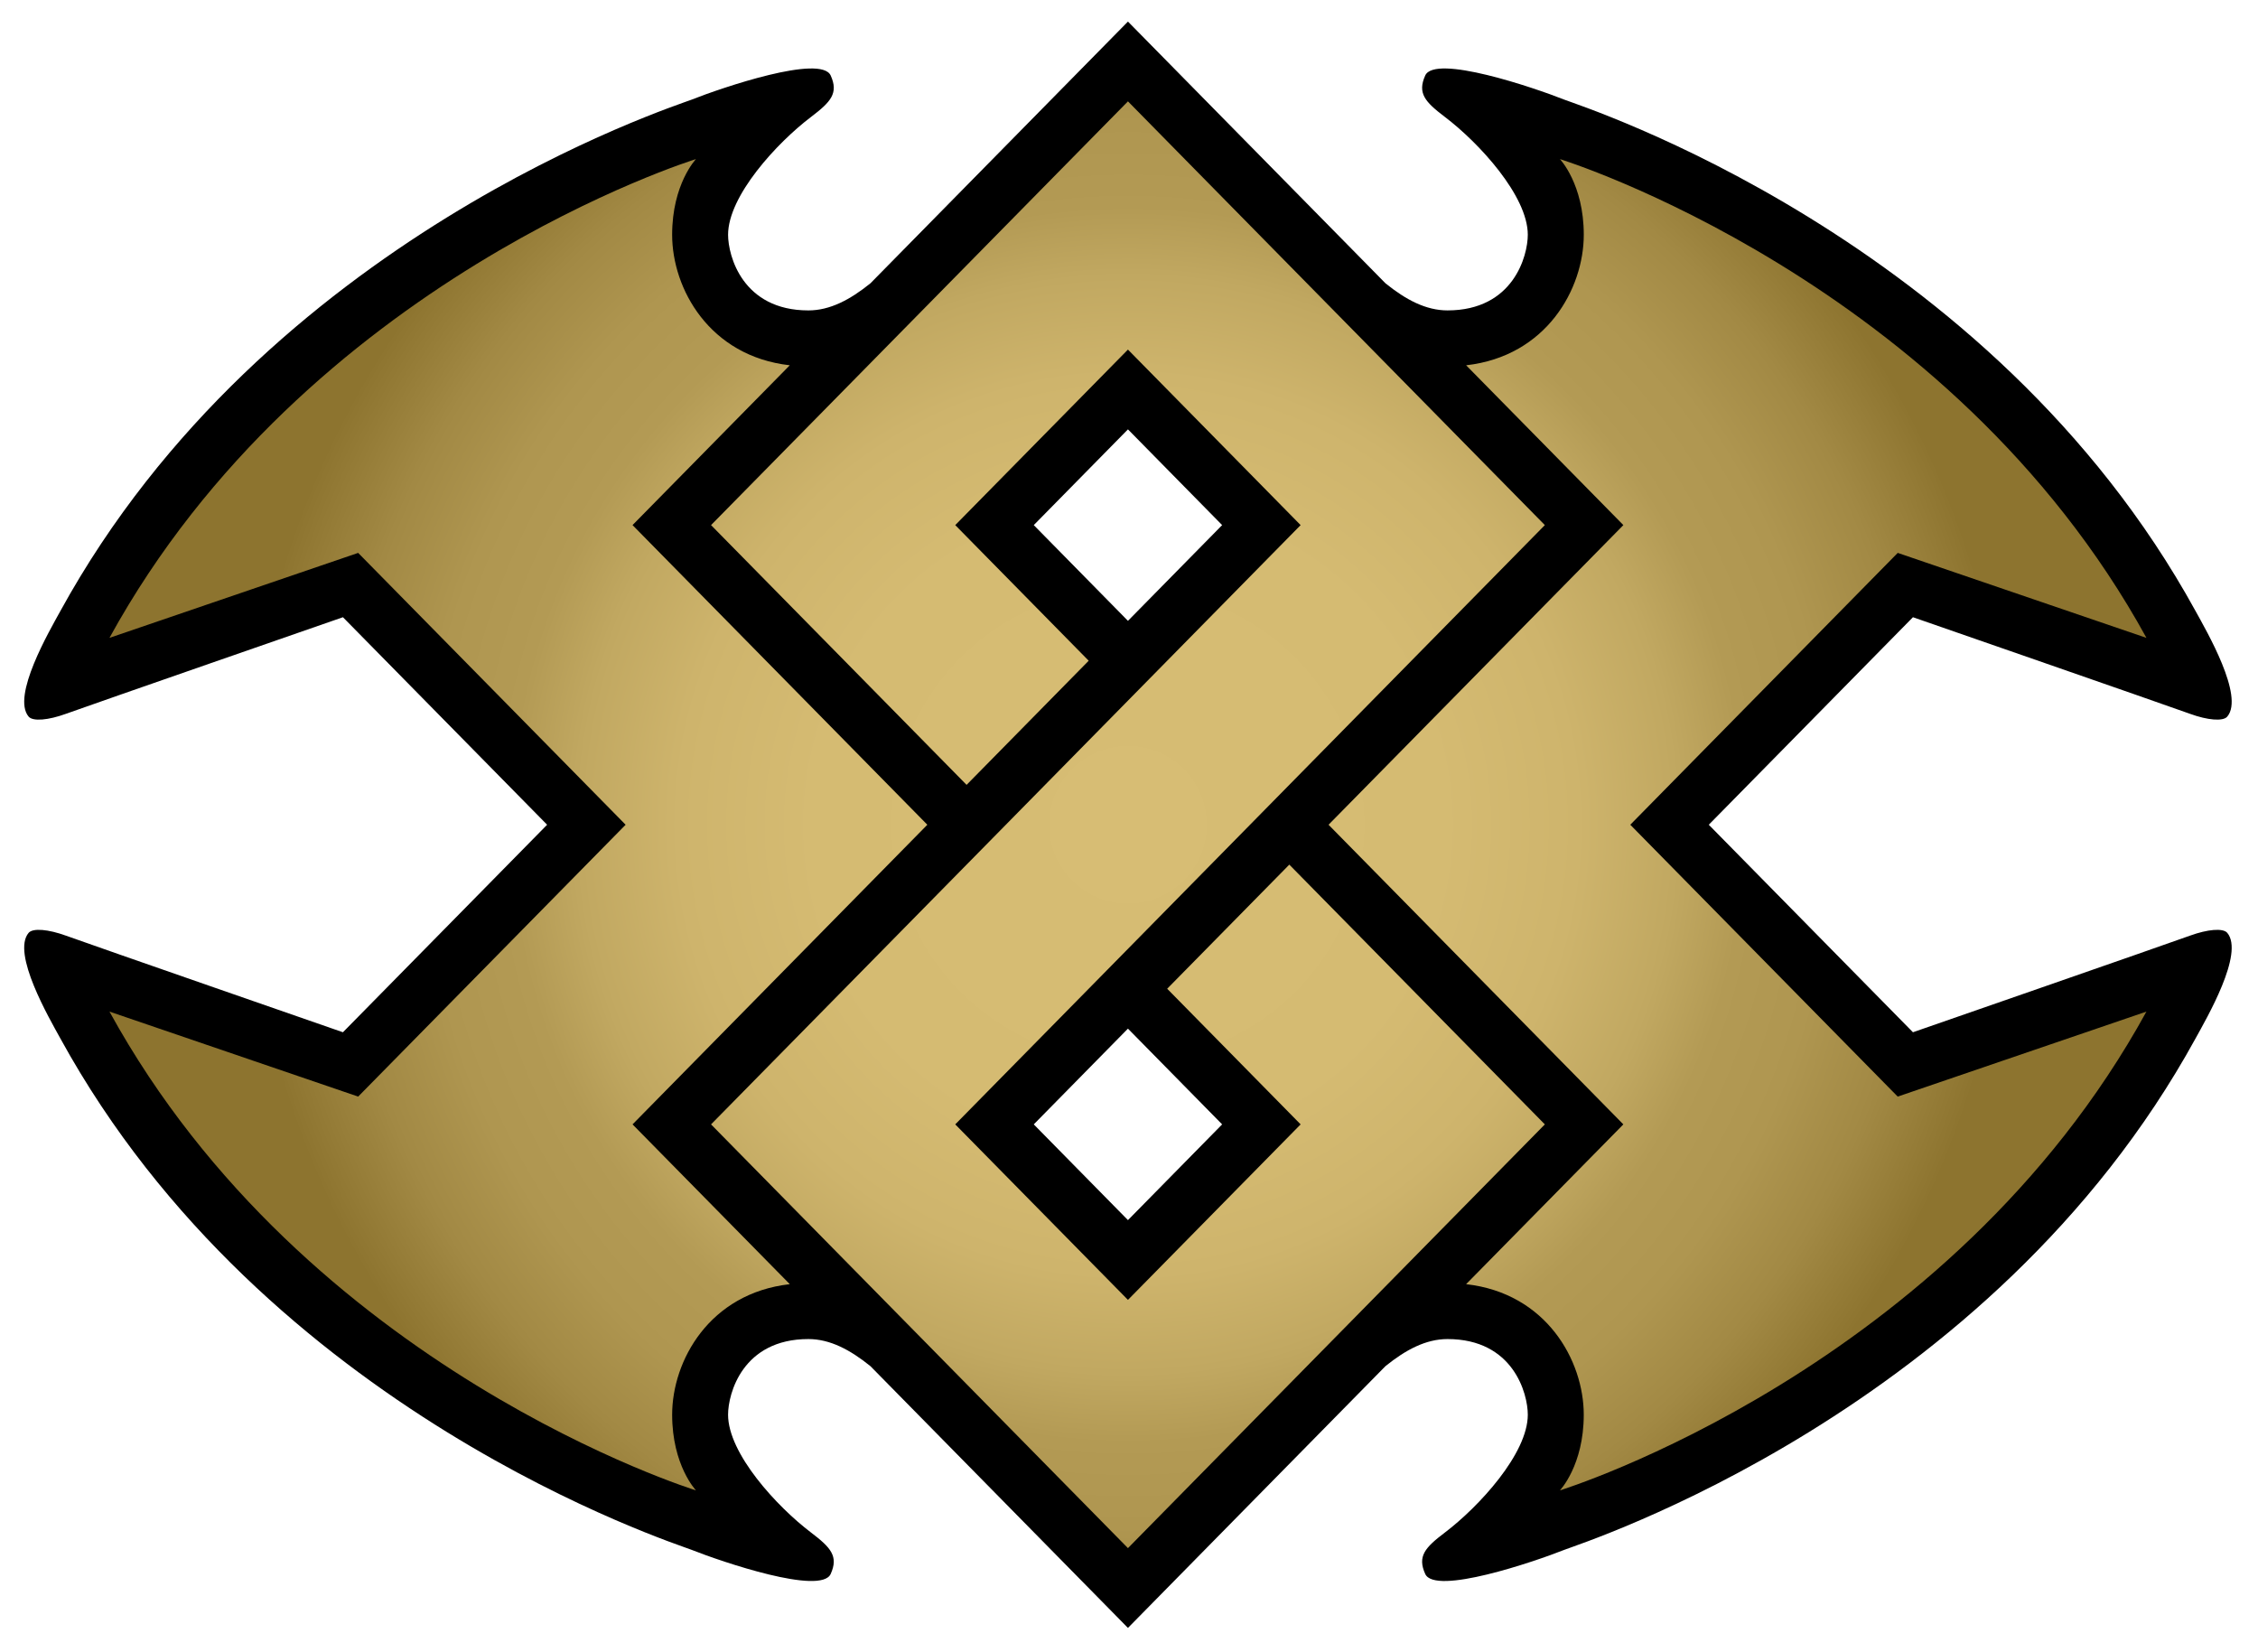 <?xml version="1.0" encoding="utf-8"?>
<!-- Generator: Adobe Illustrator 15.1.0, SVG Export Plug-In . SVG Version: 6.00 Build 0)  -->
<!DOCTYPE svg PUBLIC "-//W3C//DTD SVG 1.1//EN" "http://www.w3.org/Graphics/SVG/1.1/DTD/svg11.dtd">
<svg version="1.1"
	 id="svg8" xmlns:dc="http://purl.org/dc/elements/1.1/" xmlns:cc="http://creativecommons.org/ns#" xmlns:rdf="http://www.w3.org/1999/02/22-rdf-syntax-ns#" xmlns:svg="http://www.w3.org/2000/svg" xmlns:inkscape="http://www.inkscape.org/namespaces/inkscape" xmlns:sodipodi="http://sodipodi.sourceforge.net/DTD/sodipodi-0.dtd" sodipodi:docname="80.svg" inkscape:version="1.0 (4035a4fb49, 2020-05-01)"
	 xmlns="http://www.w3.org/2000/svg" xmlns:xlink="http://www.w3.org/1999/xlink" x="0px" y="0px" width="246px" height="180px"
	 viewBox="0 0 246 180" enable-background="new 0 0 246 180" xml:space="preserve">
<sodipodi:namedview  id="base" inkscape:cy="148.27568" inkscape:cx="162.61389" inkscape:zoom="1.9262114" showguides="true" borderopacity="1.0" bordercolor="#666666" showgrid="false" pagecolor="#ffffff" inkscape:document-rotation="0" inkscape:window-maximized="1" inkscape:pagecheckerboard="true" inkscape:window-y="-6" inkscape:pageshadow="2" inkscape:pageopacity="0.0" inkscape:guide-bbox="true" inkscape:window-x="-6" inkscape:window-height="1018" inkscape:window-width="1920" inkscape:current-layer="svg8" inkscape:document-units="mm">
	</sodipodi:namedview>
<g>
	<g>
		<path d="M238.614,101.924c-2.812,1.021-30.206,10.533-30.206,10.533L186.165,89.85l22.243-22.608c0,0,27.395,9.512,30.206,10.531
			c1.86,0.676,3.569,0.85,4.037,0.296c1.881-2.217-2.25-9.308-3.462-11.513c-22.38-40.756-66.973-54.988-68.751-55.695
			c-3.312-1.315-14.108-4.981-15.167-2.635c-0.864,1.921-0.038,2.86,2.146,4.516c3.713,2.816,9.03,8.598,9.03,12.833
			c0,2.292-1.571,8.241-8.749,8.241c-2.351,0-4.544-1.163-6.757-2.952L122.886,2.35L94.832,30.862
			c-2.215,1.79-4.409,2.955-6.759,2.955c-7.178,0-8.751-5.949-8.751-8.241c0-4.235,5.319-10.017,9.033-12.833
			c2.182-1.656,3.011-2.595,2.146-4.516c-1.062-2.347-11.856,1.32-15.167,2.635C73.553,11.568,28.962,25.8,6.583,66.556
			c-1.212,2.205-5.343,9.296-3.464,11.513c0.47,0.554,2.179,0.38,4.04-0.296c2.811-1.019,30.203-10.531,30.203-10.531L59.607,89.85
			l-22.246,22.607c0,0-27.392-9.512-30.203-10.533c-1.86-0.674-3.57-0.848-4.04-0.296c-1.879,2.22,2.252,9.308,3.464,11.513
			c22.38,40.756,66.971,54.988,68.751,55.697c3.312,1.315,14.106,4.981,15.167,2.633c0.864-1.921,0.035-2.86-2.146-4.516
			c-3.713-2.816-9.033-8.599-9.033-12.833c0-2.293,1.573-8.241,8.751-8.241c2.349,0,4.542,1.162,6.757,2.952l28.057,28.517
			l28.056-28.52c2.213-1.787,4.406-2.949,6.757-2.949c7.178,0,8.749,5.948,8.749,8.241c0,4.234-5.317,10.017-9.03,12.833
			c-2.185,1.655-3.011,2.595-2.146,4.516c1.059,2.349,11.855-1.317,15.167-2.633c1.778-0.709,46.371-14.941,68.751-55.697
			c1.212-2.205,5.343-9.293,3.462-11.513C242.184,101.076,240.475,101.25,238.614,101.924z M133.147,57.206l-10.261,10.43
			l-10.261-10.43l10.261-10.43L133.147,57.206z M112.625,122.493l10.261-10.431l10.261,10.431l-10.261,10.43L112.625,122.493z"/>
	</g>
	<radialGradient id="SVGID_1_" cx="122.886" cy="89.85" r="96.236" gradientUnits="userSpaceOnUse">
		<stop  offset="0" style="stop-color:#D7BD74"/>
		<stop  offset="0.357" style="stop-color:#D5BB72"/>
		<stop  offset="0.509" style="stop-color:#CEB46C"/>
		<stop  offset="0.621" style="stop-color:#C1A861"/>
		<stop  offset="0.7" style="stop-color:#B39A54"/>
		<stop  offset="0.796" style="stop-color:#AF9650"/>
		<stop  offset="0.896" style="stop-color:#A28944"/>
		<stop  offset="0.997" style="stop-color:#8E7530"/>
		<stop  offset="1" style="stop-color:#8D742F"/>
	</radialGradient>
	<path fill="url(#SVGID_1_)" d="M68.913,122.493l17.131,17.408c-8.756,0.99-12.816,8.337-12.816,14.221
		c0,5.533,2.595,8.243,2.595,8.243s-42.447-13.098-63.896-52.158l27.094,9.259L68.159,89.85L39.02,60.233l-27.094,9.258
		c21.45-39.062,63.896-52.158,63.896-52.158s-2.595,2.71-2.595,8.241c0,5.883,4.061,13.232,12.816,14.221l-17.131,17.41
		L101.03,89.85L68.913,122.493z M176.857,122.493l-17.129,17.408c8.756,0.99,12.816,8.337,12.816,14.221
		c0,5.533-2.598,8.243-2.598,8.243s42.449-13.098,63.899-52.158l-27.097,9.259L177.613,89.85l29.137-29.616l27.097,9.258
		c-21.45-39.062-63.899-52.158-63.899-52.158s2.598,2.71,2.598,8.241c0,5.883-4.061,13.232-12.816,14.221l17.129,17.41L144.74,89.85
		L176.857,122.493z M127.16,107.716l14.538,14.777l-18.812,19.12l-18.815-19.12l64.234-65.287l-45.419-46.164l-45.42,46.164
		l27.84,28.299l13.303-13.523l-14.538-14.775l18.815-19.122l18.812,19.122l-64.232,65.287l45.42,46.164l45.419-46.164l-27.84-28.299
		L127.16,107.716z"/>
</g>
</svg>
